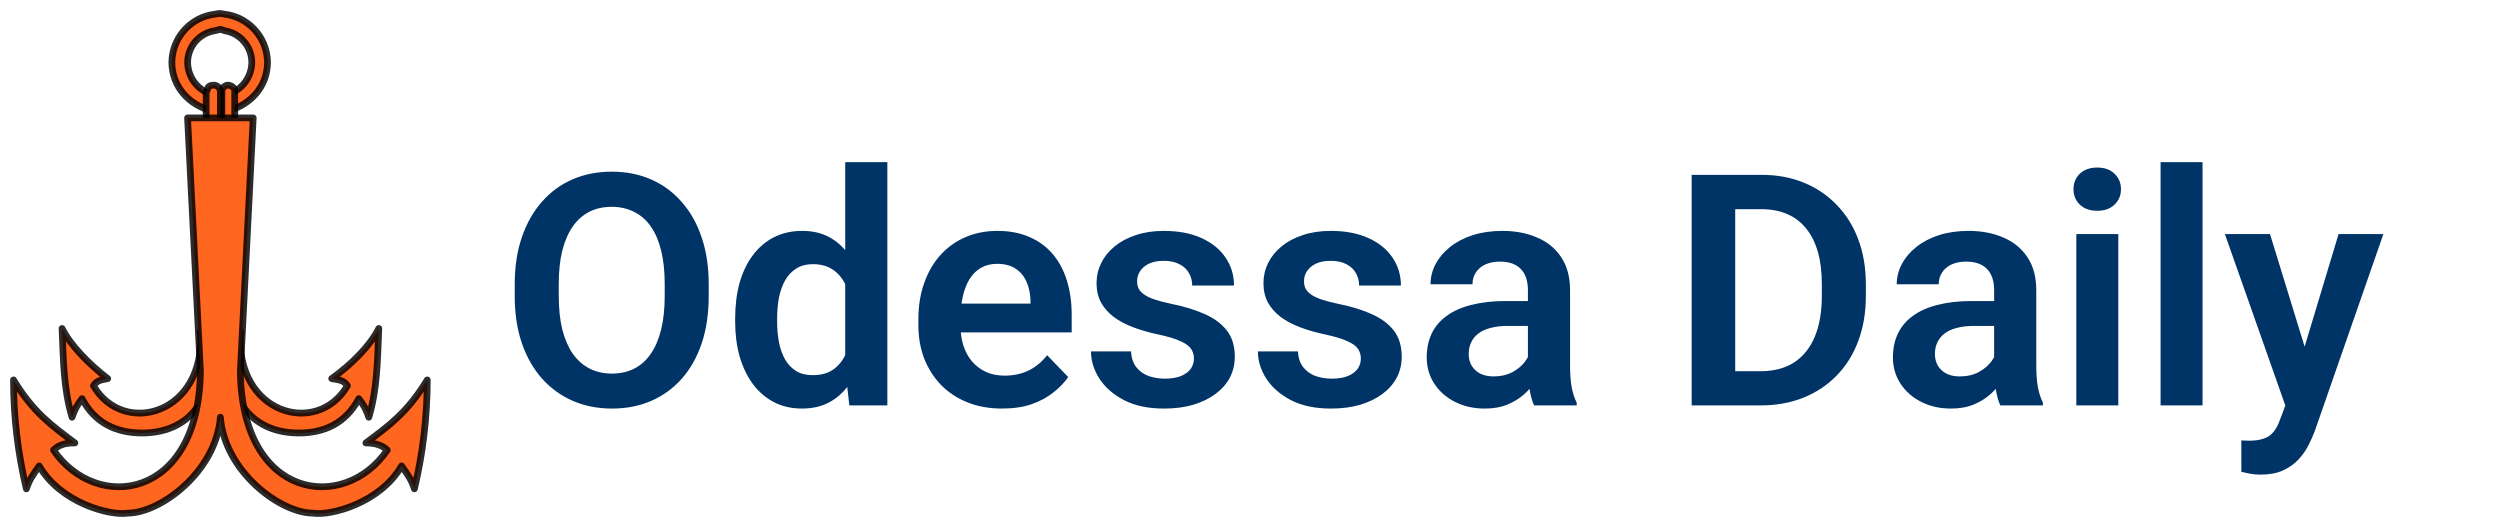<svg width="185" height="39" viewBox="0 0 185 39" fill="none" xmlns="http://www.w3.org/2000/svg">
<path d="M16.312 8.203H16.839C18.529 7.78 19.795 6.402 19.795 4.601C19.783 3.78 19.495 2.988 18.977 2.354C18.459 1.719 17.743 1.279 16.944 1.105L16.309 1H16.204L15.57 1.105C14.771 1.279 14.055 1.719 13.537 2.354C13.019 2.988 12.731 3.78 12.719 4.601C12.719 6.402 13.985 7.778 15.675 8.203H16.312ZM16.312 7.038H15.889C15.326 6.927 14.819 6.624 14.453 6.18C14.088 5.736 13.887 5.179 13.884 4.603C13.89 4.039 14.094 3.496 14.461 3.069C14.828 2.642 15.335 2.36 15.889 2.273L16.312 2.167L16.629 2.273C17.184 2.36 17.69 2.642 18.057 3.069C18.424 3.496 18.629 4.039 18.634 4.603C18.631 5.179 18.43 5.736 18.065 6.18C17.699 6.624 17.192 6.927 16.629 7.038H16.312Z" fill="#FF661F" stroke="#010101" stroke-opacity="0.83" stroke-width="0.5" stroke-linecap="round" stroke-linejoin="round"/>
<path d="M17.368 9.368V6.826V6.619C17.318 6.522 17.243 6.44 17.15 6.384C17.056 6.328 16.95 6.299 16.841 6.301C16.716 6.316 16.601 6.38 16.523 6.479C16.444 6.578 16.406 6.704 16.419 6.83V6.83V9.373H17.37L17.368 9.368Z" fill="#FF661F" stroke="#010101" stroke-opacity="0.83" stroke-width="0.5" stroke-linecap="round" stroke-linejoin="round"/>
<path d="M15.255 9.368V6.826L15.36 6.619C15.36 6.412 15.566 6.301 15.783 6.301C15.853 6.297 15.923 6.307 15.989 6.332C16.055 6.358 16.115 6.396 16.165 6.446C16.214 6.496 16.253 6.556 16.278 6.622C16.303 6.688 16.314 6.759 16.309 6.83V9.373H15.253L15.255 9.368Z" fill="#FF661F" stroke="#010101" stroke-opacity="0.83" stroke-width="0.5" stroke-linecap="round" stroke-linejoin="round"/>
<path d="M6.071 29.497C5.741 29.907 5.491 30.374 5.332 30.875C4.698 28.756 4.698 26.744 4.593 24.308C5.227 25.579 6.598 26.957 7.971 28.016C7.337 28.122 7.127 28.223 6.915 28.545C9.132 32.359 15.255 30.665 14.833 24.519H17.79C17.368 30.663 23.491 32.359 25.708 28.545C25.502 28.227 25.286 28.122 24.547 28.016C26.025 26.957 27.398 25.581 28.03 24.308C27.925 26.744 27.925 28.758 27.291 30.875C27.133 30.374 26.882 29.907 26.552 29.497C25.601 31.299 24.018 32.041 22.117 32.041C20.534 32.041 19.056 31.512 18.105 30.239L16.312 29.285L14.516 30.239C13.565 31.51 12.089 32.041 10.504 32.041C8.603 32.038 7.02 31.303 6.071 29.497Z" fill="#FF661F" stroke="#010101" stroke-opacity="0.83" stroke-width="0.5" stroke-linecap="round" stroke-linejoin="round"/>
<path d="M2.902 34.476C2.375 35.218 2.163 35.536 1.951 36.172C1.322 33.533 1.003 30.829 1 28.116C2.478 30.551 3.851 31.505 5.54 32.776C4.906 32.776 4.379 32.881 3.956 33.305C7.123 37.965 14.726 37.013 14.831 27.477L13.88 8.726H18.737L17.786 27.477C17.891 37.011 25.494 37.965 28.66 33.305C28.238 32.881 27.604 32.776 27.077 32.776C28.768 31.505 30.139 30.551 31.617 28.116C31.614 30.829 31.295 33.533 30.666 36.172C30.46 35.536 30.244 35.218 29.715 34.476C28.131 37.23 24.436 38.184 23.17 37.971C20.742 37.971 16.625 34.9 16.308 30.873C15.99 34.9 11.873 37.971 9.445 37.971C8.181 38.184 4.486 37.23 2.902 34.476Z" fill="#FF661F" stroke="#010101" stroke-opacity="0.83" stroke-width="0.5" stroke-linecap="round" stroke-linejoin="round"/>
<path d="M52.445 21.035V21.914C52.445 23.203 52.273 24.363 51.93 25.395C51.586 26.418 51.098 27.289 50.465 28.008C49.832 28.727 49.078 29.277 48.203 29.66C47.328 30.043 46.355 30.234 45.285 30.234C44.23 30.234 43.262 30.043 42.379 29.66C41.504 29.277 40.746 28.727 40.105 28.008C39.465 27.289 38.969 26.418 38.617 25.395C38.266 24.363 38.09 23.203 38.09 21.914V21.035C38.09 19.738 38.266 18.578 38.617 17.555C38.969 16.531 39.461 15.66 40.094 14.941C40.727 14.215 41.48 13.66 42.355 13.277C43.238 12.895 44.207 12.703 45.262 12.703C46.332 12.703 47.305 12.895 48.18 13.277C49.055 13.66 49.809 14.215 50.441 14.941C51.082 15.66 51.574 16.531 51.918 17.555C52.27 18.578 52.445 19.738 52.445 21.035ZM49.188 21.914V21.012C49.188 20.082 49.102 19.266 48.93 18.562C48.758 17.852 48.504 17.254 48.168 16.77C47.832 16.285 47.418 15.922 46.926 15.68C46.434 15.43 45.879 15.305 45.262 15.305C44.637 15.305 44.082 15.43 43.598 15.68C43.121 15.922 42.715 16.285 42.379 16.77C42.043 17.254 41.785 17.852 41.605 18.562C41.434 19.266 41.348 20.082 41.348 21.012V21.914C41.348 22.836 41.434 23.652 41.605 24.363C41.785 25.074 42.043 25.676 42.379 26.168C42.723 26.652 43.137 27.02 43.621 27.27C44.105 27.52 44.66 27.645 45.285 27.645C45.91 27.645 46.465 27.52 46.949 27.27C47.434 27.02 47.84 26.652 48.168 26.168C48.504 25.676 48.758 25.074 48.93 24.363C49.102 23.652 49.188 22.836 49.188 21.914ZM62.547 27.305V12H65.664V30H62.852L62.547 27.305ZM54.402 23.812V23.566C54.402 22.598 54.512 21.719 54.73 20.93C54.957 20.133 55.285 19.449 55.715 18.879C56.145 18.309 56.664 17.867 57.273 17.555C57.891 17.242 58.59 17.086 59.371 17.086C60.129 17.086 60.789 17.238 61.352 17.543C61.922 17.848 62.406 18.281 62.805 18.844C63.211 19.406 63.535 20.074 63.777 20.848C64.019 21.613 64.195 22.457 64.305 23.379V24.047C64.195 24.945 64.019 25.77 63.777 26.52C63.535 27.27 63.211 27.926 62.805 28.488C62.406 29.043 61.922 29.473 61.352 29.777C60.781 30.082 60.113 30.234 59.348 30.234C58.574 30.234 57.879 30.074 57.262 29.754C56.652 29.434 56.133 28.984 55.703 28.406C55.281 27.828 54.957 27.148 54.73 26.367C54.512 25.586 54.402 24.734 54.402 23.812ZM57.508 23.566V23.812C57.508 24.359 57.555 24.871 57.648 25.348C57.742 25.824 57.895 26.246 58.105 26.613C58.316 26.973 58.586 27.254 58.914 27.457C59.25 27.66 59.656 27.762 60.133 27.762C60.742 27.762 61.242 27.629 61.633 27.363C62.031 27.09 62.34 26.719 62.559 26.25C62.777 25.773 62.918 25.238 62.98 24.645V22.805C62.949 22.336 62.867 21.902 62.734 21.504C62.609 21.105 62.43 20.762 62.195 20.473C61.969 20.184 61.688 19.957 61.352 19.793C61.016 19.629 60.617 19.547 60.156 19.547C59.68 19.547 59.273 19.652 58.938 19.863C58.602 20.066 58.328 20.352 58.117 20.719C57.906 21.086 57.75 21.512 57.648 21.996C57.555 22.48 57.508 23.004 57.508 23.566ZM74.16 30.234C73.199 30.234 72.336 30.078 71.57 29.766C70.805 29.453 70.152 29.02 69.613 28.465C69.082 27.902 68.672 27.25 68.383 26.508C68.102 25.758 67.961 24.953 67.961 24.094V23.625C67.961 22.648 68.102 21.762 68.383 20.965C68.664 20.16 69.062 19.469 69.578 18.891C70.094 18.312 70.711 17.867 71.43 17.555C72.148 17.242 72.941 17.086 73.809 17.086C74.707 17.086 75.5 17.238 76.188 17.543C76.875 17.84 77.449 18.262 77.91 18.809C78.371 19.355 78.719 20.012 78.953 20.777C79.188 21.535 79.305 22.375 79.305 23.297V24.598H69.367V22.465H76.258V22.23C76.242 21.738 76.148 21.289 75.977 20.883C75.805 20.469 75.539 20.141 75.18 19.898C74.82 19.648 74.356 19.523 73.785 19.523C73.324 19.523 72.922 19.625 72.578 19.828C72.242 20.023 71.961 20.305 71.734 20.672C71.516 21.031 71.352 21.461 71.242 21.961C71.133 22.461 71.078 23.016 71.078 23.625V24.094C71.078 24.625 71.148 25.117 71.289 25.57C71.438 26.023 71.652 26.418 71.934 26.754C72.223 27.082 72.566 27.34 72.965 27.527C73.371 27.707 73.832 27.797 74.348 27.797C74.996 27.797 75.582 27.672 76.106 27.422C76.637 27.164 77.098 26.785 77.488 26.285L79.047 27.902C78.781 28.293 78.422 28.668 77.969 29.027C77.523 29.387 76.984 29.68 76.352 29.906C75.719 30.125 74.988 30.234 74.16 30.234ZM88.352 26.531C88.352 26.266 88.281 26.027 88.141 25.816C88 25.605 87.734 25.414 87.344 25.242C86.961 25.062 86.398 24.895 85.656 24.738C85 24.598 84.394 24.422 83.84 24.211C83.285 24 82.809 23.746 82.41 23.449C82.012 23.145 81.699 22.789 81.473 22.383C81.254 21.969 81.144 21.492 81.144 20.953C81.144 20.43 81.258 19.938 81.484 19.477C81.711 19.008 82.039 18.598 82.469 18.246C82.898 17.887 83.422 17.605 84.039 17.402C84.656 17.191 85.352 17.086 86.125 17.086C87.203 17.086 88.129 17.262 88.902 17.613C89.684 17.965 90.281 18.449 90.695 19.066C91.109 19.676 91.316 20.363 91.316 21.129H88.223C88.223 20.793 88.144 20.488 87.988 20.215C87.84 19.941 87.609 19.723 87.297 19.559C86.984 19.387 86.59 19.301 86.113 19.301C85.684 19.301 85.32 19.371 85.023 19.512C84.734 19.652 84.516 19.836 84.367 20.062C84.219 20.289 84.144 20.539 84.144 20.812C84.144 21.016 84.184 21.199 84.262 21.363C84.348 21.52 84.484 21.664 84.672 21.797C84.859 21.93 85.113 22.051 85.434 22.16C85.762 22.27 86.164 22.375 86.641 22.477C87.586 22.664 88.41 22.914 89.113 23.227C89.824 23.531 90.379 23.938 90.777 24.445C91.176 24.953 91.375 25.602 91.375 26.391C91.375 26.953 91.254 27.469 91.012 27.938C90.769 28.398 90.418 28.801 89.957 29.145C89.496 29.488 88.945 29.758 88.305 29.953C87.664 30.141 86.941 30.234 86.137 30.234C84.973 30.234 83.988 30.027 83.184 29.613C82.379 29.191 81.769 28.66 81.356 28.02C80.941 27.371 80.734 26.699 80.734 26.004H83.699C83.723 26.496 83.856 26.891 84.098 27.188C84.34 27.484 84.644 27.699 85.012 27.832C85.387 27.957 85.781 28.02 86.195 28.02C86.664 28.02 87.059 27.957 87.379 27.832C87.699 27.699 87.941 27.523 88.106 27.305C88.269 27.078 88.352 26.82 88.352 26.531ZM100.703 26.531C100.703 26.266 100.633 26.027 100.492 25.816C100.352 25.605 100.086 25.414 99.695 25.242C99.312 25.062 98.75 24.895 98.008 24.738C97.352 24.598 96.746 24.422 96.191 24.211C95.637 24 95.16 23.746 94.762 23.449C94.363 23.145 94.051 22.789 93.824 22.383C93.606 21.969 93.496 21.492 93.496 20.953C93.496 20.43 93.609 19.938 93.836 19.477C94.062 19.008 94.391 18.598 94.82 18.246C95.25 17.887 95.773 17.605 96.391 17.402C97.008 17.191 97.703 17.086 98.477 17.086C99.555 17.086 100.48 17.262 101.254 17.613C102.035 17.965 102.633 18.449 103.047 19.066C103.461 19.676 103.668 20.363 103.668 21.129H100.574C100.574 20.793 100.496 20.488 100.34 20.215C100.191 19.941 99.961 19.723 99.648 19.559C99.336 19.387 98.941 19.301 98.465 19.301C98.035 19.301 97.672 19.371 97.375 19.512C97.086 19.652 96.867 19.836 96.719 20.062C96.57 20.289 96.496 20.539 96.496 20.812C96.496 21.016 96.535 21.199 96.613 21.363C96.699 21.52 96.836 21.664 97.023 21.797C97.211 21.93 97.465 22.051 97.785 22.16C98.113 22.27 98.516 22.375 98.992 22.477C99.938 22.664 100.762 22.914 101.465 23.227C102.176 23.531 102.73 23.938 103.129 24.445C103.527 24.953 103.727 25.602 103.727 26.391C103.727 26.953 103.605 27.469 103.363 27.938C103.121 28.398 102.77 28.801 102.309 29.145C101.848 29.488 101.297 29.758 100.656 29.953C100.016 30.141 99.293 30.234 98.488 30.234C97.324 30.234 96.34 30.027 95.535 29.613C94.731 29.191 94.121 28.66 93.707 28.02C93.293 27.371 93.086 26.699 93.086 26.004H96.051C96.074 26.496 96.207 26.891 96.449 27.188C96.691 27.484 96.996 27.699 97.363 27.832C97.738 27.957 98.133 28.02 98.547 28.02C99.016 28.02 99.41 27.957 99.731 27.832C100.051 27.699 100.293 27.523 100.457 27.305C100.621 27.078 100.703 26.82 100.703 26.531ZM113.066 27.305V21.457C113.066 21.027 112.992 20.656 112.844 20.344C112.695 20.031 112.469 19.789 112.164 19.617C111.859 19.445 111.473 19.359 111.004 19.359C110.59 19.359 110.227 19.43 109.914 19.57C109.609 19.711 109.375 19.91 109.211 20.168C109.047 20.418 108.965 20.707 108.965 21.035H105.859C105.859 20.512 105.984 20.016 106.234 19.547C106.484 19.07 106.84 18.648 107.301 18.281C107.77 17.906 108.328 17.613 108.977 17.402C109.633 17.191 110.367 17.086 111.18 17.086C112.141 17.086 112.996 17.25 113.746 17.578C114.504 17.898 115.098 18.383 115.527 19.031C115.965 19.68 116.184 20.496 116.184 21.48V27.012C116.184 27.645 116.223 28.188 116.301 28.641C116.387 29.086 116.512 29.473 116.676 29.801V30H113.523C113.375 29.68 113.262 29.273 113.184 28.781C113.105 28.281 113.066 27.789 113.066 27.305ZM113.5 22.277L113.523 24.117H111.566C111.082 24.117 110.656 24.168 110.289 24.27C109.922 24.363 109.621 24.504 109.387 24.691C109.152 24.871 108.977 25.09 108.859 25.348C108.742 25.598 108.684 25.883 108.684 26.203C108.684 26.516 108.754 26.797 108.895 27.047C109.043 27.297 109.254 27.496 109.527 27.645C109.809 27.785 110.137 27.855 110.512 27.855C111.059 27.855 111.535 27.746 111.941 27.527C112.348 27.301 112.664 27.027 112.891 26.707C113.117 26.387 113.238 26.082 113.254 25.793L114.145 27.129C114.035 27.449 113.871 27.789 113.652 28.148C113.434 28.508 113.152 28.844 112.809 29.156C112.465 29.469 112.051 29.727 111.566 29.93C111.082 30.133 110.52 30.234 109.879 30.234C109.059 30.234 108.324 30.07 107.676 29.742C107.027 29.414 106.516 28.965 106.141 28.395C105.766 27.824 105.578 27.176 105.578 26.449C105.578 25.777 105.703 25.184 105.953 24.668C106.203 24.152 106.574 23.719 107.066 23.367C107.559 23.008 108.168 22.738 108.895 22.559C109.629 22.371 110.469 22.277 111.414 22.277H113.5ZM130.281 30H126.602L126.625 27.469H130.281C131.273 27.469 132.105 27.25 132.777 26.812C133.449 26.367 133.957 25.73 134.301 24.902C134.645 24.066 134.816 23.066 134.816 21.902V21.023C134.816 20.125 134.719 19.332 134.523 18.645C134.328 17.957 134.039 17.379 133.656 16.91C133.281 16.441 132.816 16.086 132.262 15.844C131.707 15.602 131.07 15.48 130.352 15.48H126.531V12.938H130.352C131.492 12.938 132.531 13.129 133.469 13.512C134.414 13.895 135.23 14.445 135.918 15.164C136.613 15.875 137.145 16.727 137.512 17.719C137.887 18.711 138.074 19.82 138.074 21.047V21.902C138.074 23.121 137.887 24.23 137.512 25.23C137.145 26.223 136.613 27.074 135.918 27.785C135.23 28.496 134.41 29.043 133.457 29.426C132.504 29.809 131.445 30 130.281 30ZM128.406 12.938V30H125.184V12.938H128.406ZM147.566 27.305V21.457C147.566 21.027 147.492 20.656 147.344 20.344C147.195 20.031 146.969 19.789 146.664 19.617C146.359 19.445 145.973 19.359 145.504 19.359C145.09 19.359 144.727 19.43 144.414 19.57C144.109 19.711 143.875 19.91 143.711 20.168C143.547 20.418 143.465 20.707 143.465 21.035H140.359C140.359 20.512 140.484 20.016 140.734 19.547C140.984 19.07 141.34 18.648 141.801 18.281C142.27 17.906 142.828 17.613 143.477 17.402C144.133 17.191 144.867 17.086 145.68 17.086C146.641 17.086 147.496 17.25 148.246 17.578C149.004 17.898 149.598 18.383 150.027 19.031C150.465 19.68 150.684 20.496 150.684 21.48V27.012C150.684 27.645 150.723 28.188 150.801 28.641C150.887 29.086 151.012 29.473 151.176 29.801V30H148.023C147.875 29.68 147.762 29.273 147.684 28.781C147.605 28.281 147.566 27.789 147.566 27.305ZM148 22.277L148.023 24.117H146.066C145.582 24.117 145.156 24.168 144.789 24.27C144.422 24.363 144.121 24.504 143.887 24.691C143.652 24.871 143.477 25.09 143.359 25.348C143.242 25.598 143.184 25.883 143.184 26.203C143.184 26.516 143.254 26.797 143.395 27.047C143.543 27.297 143.754 27.496 144.027 27.645C144.309 27.785 144.637 27.855 145.012 27.855C145.559 27.855 146.035 27.746 146.441 27.527C146.848 27.301 147.164 27.027 147.391 26.707C147.617 26.387 147.738 26.082 147.754 25.793L148.645 27.129C148.535 27.449 148.371 27.789 148.152 28.148C147.934 28.508 147.652 28.844 147.309 29.156C146.965 29.469 146.551 29.727 146.066 29.93C145.582 30.133 145.02 30.234 144.379 30.234C143.559 30.234 142.824 30.07 142.176 29.742C141.527 29.414 141.016 28.965 140.641 28.395C140.266 27.824 140.078 27.176 140.078 26.449C140.078 25.777 140.203 25.184 140.453 24.668C140.703 24.152 141.074 23.719 141.566 23.367C142.059 23.008 142.668 22.738 143.395 22.559C144.129 22.371 144.969 22.277 145.914 22.277H148ZM156.754 17.32V30H153.648V17.32H156.754ZM153.438 14.004C153.438 13.543 153.594 13.16 153.906 12.855C154.227 12.551 154.656 12.398 155.195 12.398C155.734 12.398 156.16 12.551 156.473 12.855C156.793 13.16 156.953 13.543 156.953 14.004C156.953 14.457 156.793 14.836 156.473 15.141C156.16 15.445 155.734 15.598 155.195 15.598C154.656 15.598 154.227 15.445 153.906 15.141C153.594 14.836 153.438 14.457 153.438 14.004ZM162.988 12V30H159.883V12H162.988ZM169.656 28.594L173.055 17.32H176.371L171.285 31.922C171.168 32.234 171.016 32.574 170.828 32.941C170.648 33.309 170.406 33.656 170.102 33.984C169.797 34.32 169.414 34.594 168.953 34.805C168.5 35.016 167.949 35.121 167.301 35.121C167.02 35.121 166.77 35.102 166.551 35.062C166.332 35.023 166.102 34.973 165.859 34.91V32.59C165.938 32.598 166.027 32.602 166.129 32.602C166.238 32.609 166.332 32.613 166.41 32.613C166.863 32.613 167.238 32.559 167.535 32.449C167.832 32.348 168.07 32.18 168.25 31.945C168.438 31.719 168.594 31.422 168.719 31.055L169.656 28.594ZM167.98 17.32L170.852 26.66L171.355 29.93L169.223 30.316L164.641 17.32H167.98Z" fill="#003366"/>
</svg>
